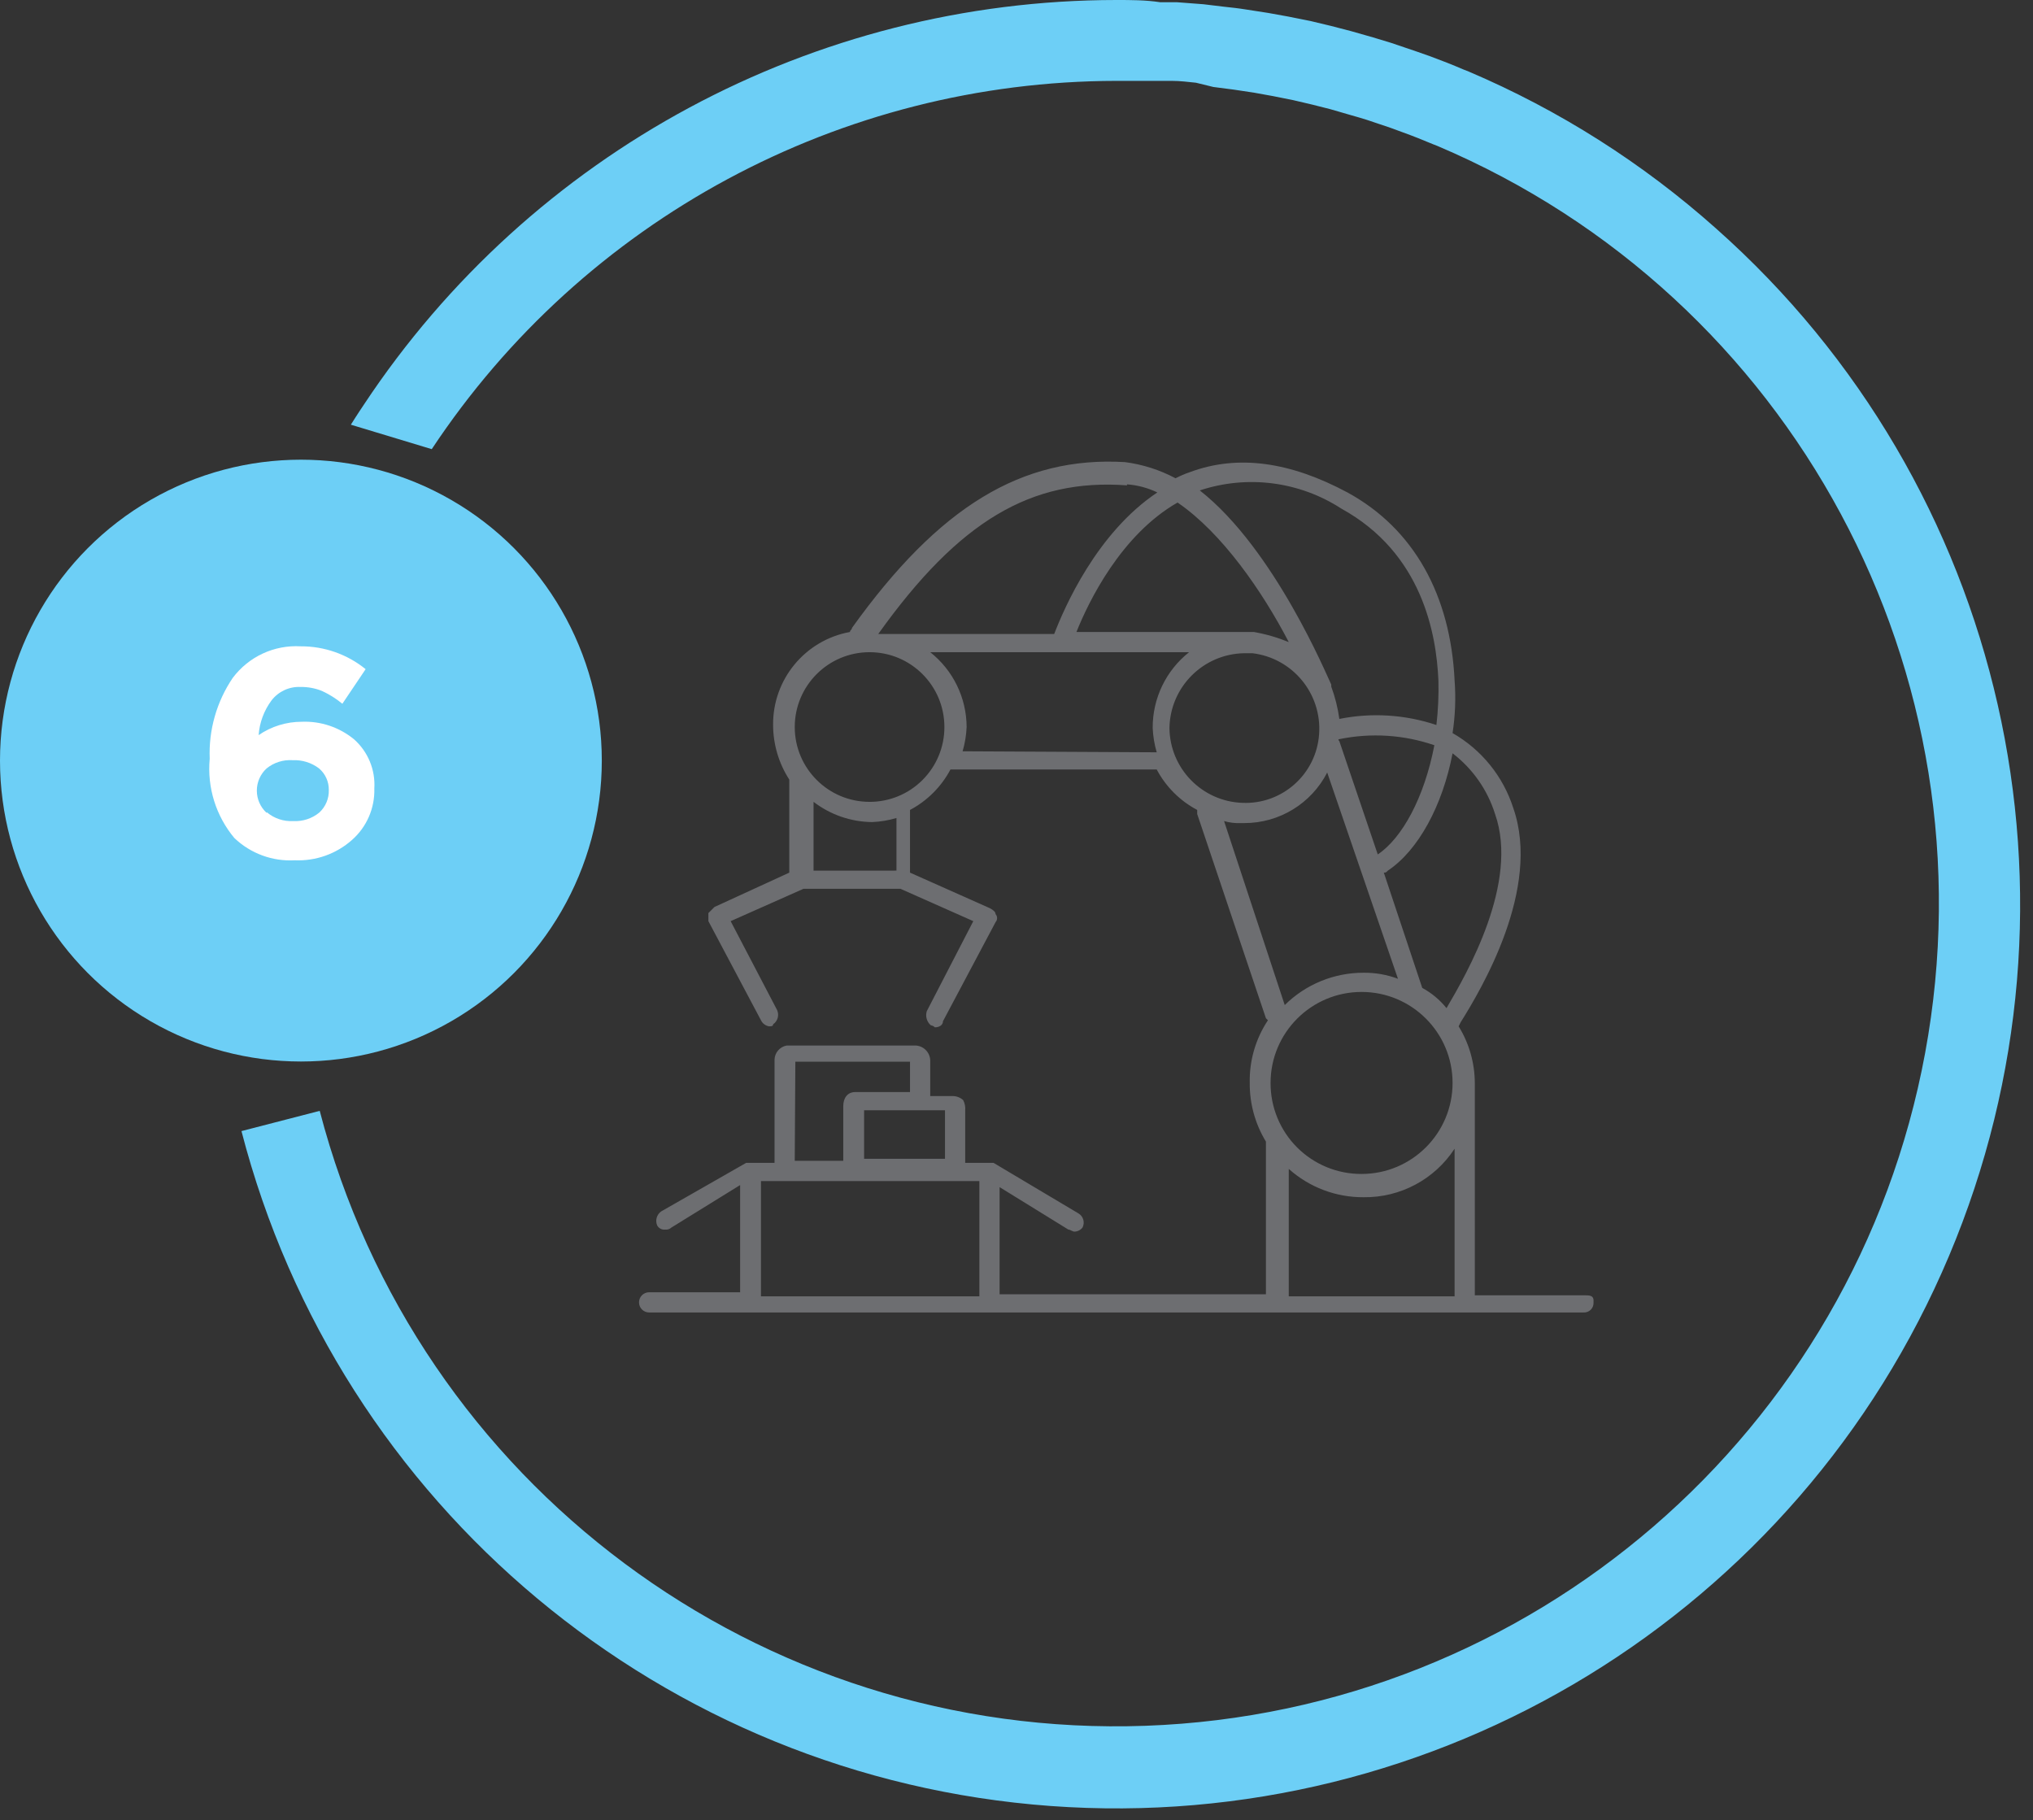 <svg xmlns="http://www.w3.org/2000/svg" width="105" height="94" viewBox="0 0 105 94">
    <rect x="0" y="0" width="105" height="94" fill="#333333" stroke="none"/>
    <g fill="none" fill-rule="evenodd">
        <g>
            <g transform="translate(-1045 -1682) translate(1045 1682)">
                <path d="M57.653 93.31c-25.755 0-46.634-20.878-46.634-46.634C11.019 20.921 31.898.042 57.653.042c25.756 0 46.635 20.879 46.635 46.634-.023 25.746-20.889 46.612-46.635 46.635z"/>
                <path fill="#6DCFF6" fill-rule="nonzero" d="M88.621 11.792c-3.786-3.374-8.097-6.108-12.763-8.095l-.292-.115c-.554-.24-1.118-.46-1.682-.668l-.71-.25-1.327-.45-.93-.282-1.138-.324-1.044-.271-1.045-.25-1.148-.23-1.045-.189L64.36.491c-.387-.063-.773-.105-1.16-.146L62.155.219 60.787.115h-.867C59.168 0 58.416 0 57.653 0 42.02.01 27.431 7.853 18.8 20.889l-.23.345c-.146.23-.303.46-.449.7l4.178 1.263c7.855-11.861 21.128-19.002 35.354-19.02H60.526c.417 0 .835.053 1.242.095l.899.22 1.044.135 1.045.157.981.177 1.045.209.982.23.95.24 1.044.303c.282.083.564.157.846.25l1.212.408.627.23c.522.188 1.044.397 1.566.616l.24.094c18.333 7.785 28.8 27.257 25.18 46.842-3.62 19.585-20.355 34.03-40.26 34.747-19.904.717-37.636-12.485-42.656-31.759l-4.042 1.045c5.015 19.376 21.825 33.398 41.786 34.856 19.962 1.458 38.63-9.973 46.408-28.414 7.778-18.442 2.933-39.79-12.044-53.066z"/>
                <circle cx="15.541" cy="39.282" r="15.541" fill="#6DCFF6" fill-rule="nonzero"/>
                <path fill="#FFF" fill-rule="nonzero" d="M15.238 44.43c-1.158.07-2.293-.347-3.133-1.148-.953-1.14-1.412-2.614-1.274-4.094-.06-1.485.357-2.949 1.19-4.178.823-1.098 2.14-1.71 3.51-1.63 1.22-.006 2.405.411 3.353 1.18l-1.202 1.787c-.318-.264-.669-.485-1.044-.658-.354-.145-.735-.216-1.118-.21-.58-.026-1.137.231-1.493.69-.39.522-.623 1.146-.669 1.797.656-.45 1.431-.69 2.225-.69.983-.04 1.946.284 2.705.909.72.64 1.105 1.576 1.045 2.538.03 1.016-.395 1.993-1.16 2.663-.807.714-1.858 1.088-2.935 1.045zm-1.451-2.475c.379.317.864.478 1.357.45.489.028.97-.129 1.348-.44.326-.3.505-.726.49-1.169.006-.425-.177-.83-.5-1.107-.392-.3-.877-.451-1.369-.428-.487-.033-.968.12-1.347.428-.32.294-.501.71-.501 1.144 0 .434.182.849.5 1.143l.022-.02z"/>
                <path fill="#6D6E71" fill-rule="nonzero" d="M81.811 66.897h-5.64V55.93c-.004-1.033-.293-2.045-.835-2.924l.104-.21c1.045-1.67 4.178-6.893 2.716-11.07-.525-1.635-1.643-3.013-3.134-3.865.138-.898.173-1.81.105-2.715-.209-4.387-2.089-7.834-5.536-9.714-2.924-1.566-5.64-1.984-8.146-1.044-.252.085-.496.19-.731.313-.813-.433-1.698-.717-2.612-.835-5.326-.314-9.608 2.297-14.1 8.564 0 .104-.104.104-.104.209-2.316.422-3.992 2.45-3.969 4.804.003 1.001.293 1.98.836 2.82v4.805L36.9 46.843l-.313.314v.417l2.715 5.118c.08.167.236.284.418.314.105 0 .21 0 .21-.105.236-.162.323-.469.208-.731l-2.402-4.596 3.76-1.67h5.013l3.76 1.67-2.402 4.648c-.083.264-.001.552.209.731.079.011.152.048.209.105.209 0 .417-.105.417-.314l2.716-5.117c.106-.12.106-.3 0-.418 0-.105-.104-.209-.313-.313L47 45.068V41.83c.89-.471 1.618-1.199 2.089-2.089h10.653c.471.89 1.2 1.618 2.09 2.089v.209l3.55 10.549.105.104c-.638.958-.966 2.088-.94 3.238-.01 1.068.28 2.117.835 3.029v7.885H51.627V61.31l3.551 2.193c.104 0 .209.105.313.105.164-.003.317-.08.418-.21.135-.26.044-.58-.209-.73l-4.386-2.611H49.85V57.34c.017-.18-.02-.362-.104-.522-.143-.131-.329-.206-.522-.21h-1.18v-1.775c.023-.43-.301-.802-.732-.835H40.63c-.356.064-.618.37-.627.73v5.328H38.54l-4.387 2.506c-.236.162-.324.47-.209.731.084.149.25.231.418.21.115.013.23-.025.314-.105l3.55-2.194v5.536h-4.7c-.288 0-.522.234-.522.522 0 .289.234.522.523.522H81.78c.141.01.28-.042.38-.142.1-.1.152-.239.142-.38.032-.365-.177-.365-.49-.365zM65.622 55.93c0-2.596 2.105-4.7 4.7-4.7 2.596 0 4.7 2.104 4.7 4.7s-2.104 4.7-4.7 4.7c-1.248.006-2.446-.488-3.33-1.37-.882-.883-1.375-2.082-1.37-3.33zm11.594-13.891c1.253 3.551-1.462 8.251-2.507 10.027-.345-.428-.77-.782-1.253-1.045l-1.985-5.953c.105 0 .105 0 .21-.105 1.566-1.044 2.82-3.342 3.341-6.057 1.037.793 1.803 1.887 2.194 3.133zm-12.43-9.4h-9.19c.626-1.567 2.298-5.013 5.222-6.685 2.298 1.567 4.387 4.596 5.744 7.207-.582-.238-1.187-.413-1.806-.522h.03zm4.388 5.535c1.634-.336 3.33-.228 4.908.314-.522 2.715-1.67 4.804-2.924 5.64l-1.984-5.85s-.105-.104 0-.104zm-7.207-12.846c2.453-.813 5.143-.467 7.311.94 4.178 2.298 4.909 6.475 5.013 8.878.02.767-.015 1.535-.104 2.297-1.615-.54-3.344-.649-5.013-.313-.078-.57-.218-1.131-.418-1.671v-.105c-.21-.417-2.925-6.997-6.79-10.026zm-3.76-.314c.544.04 1.075.183 1.567.418-3.134 2.09-4.805 5.954-5.327 7.311H45.36c4.178-5.849 7.907-8.042 12.847-7.676v-.053zm-12.011 19.95h-4.178v-3.552c.87.668 1.933 1.034 3.029 1.045.425-.019.846-.089 1.253-.21v2.716h-.104zm-1.285-3.552c-2.134 0-3.864-1.73-3.864-3.864s1.73-3.865 3.864-3.865 3.865 1.73 3.865 3.865c.002 1.026-.404 2.01-1.13 2.735-.725.726-1.71 1.132-2.735 1.13zm4.805-2.61c.12-.409.19-.83.208-1.254-.005-1.507-.697-2.93-1.88-3.865h13.37c-1.197.947-1.89 2.392-1.88 3.917.018.425.088.846.208 1.253l-10.026-.052zM60.4 37.6c.034-2.12 1.744-3.83 3.865-3.864h.417c2.08.25 3.596 2.089 3.447 4.177-.14 2.065-1.901 3.641-3.969 3.551-2.084-.078-3.739-1.779-3.76-3.864zm2.82 4.804c.271.08.553.116.836.105h.209c1.804.003 3.458-1.006 4.282-2.611l3.655 10.653c-.567-.214-1.169-.32-1.775-.313-1.525-.004-2.99.597-4.073 1.67l-3.134-9.504zM48.807 59.847h-4.178V57.34h4.178v2.507zm-7.729-5.014H47V56.4h-2.82c-.418 0-.627.313-.627.731v2.82h-2.506l.031-5.118zM39.302 66.95v-5.953h11.28v5.953h-11.28zm27.26 0v-6.58c1.062.95 2.44 1.472 3.865 1.462 1.892.025 3.666-.921 4.7-2.507v7.625h-8.565z"/>
            </g>
        </g>
    </g>
</svg>
